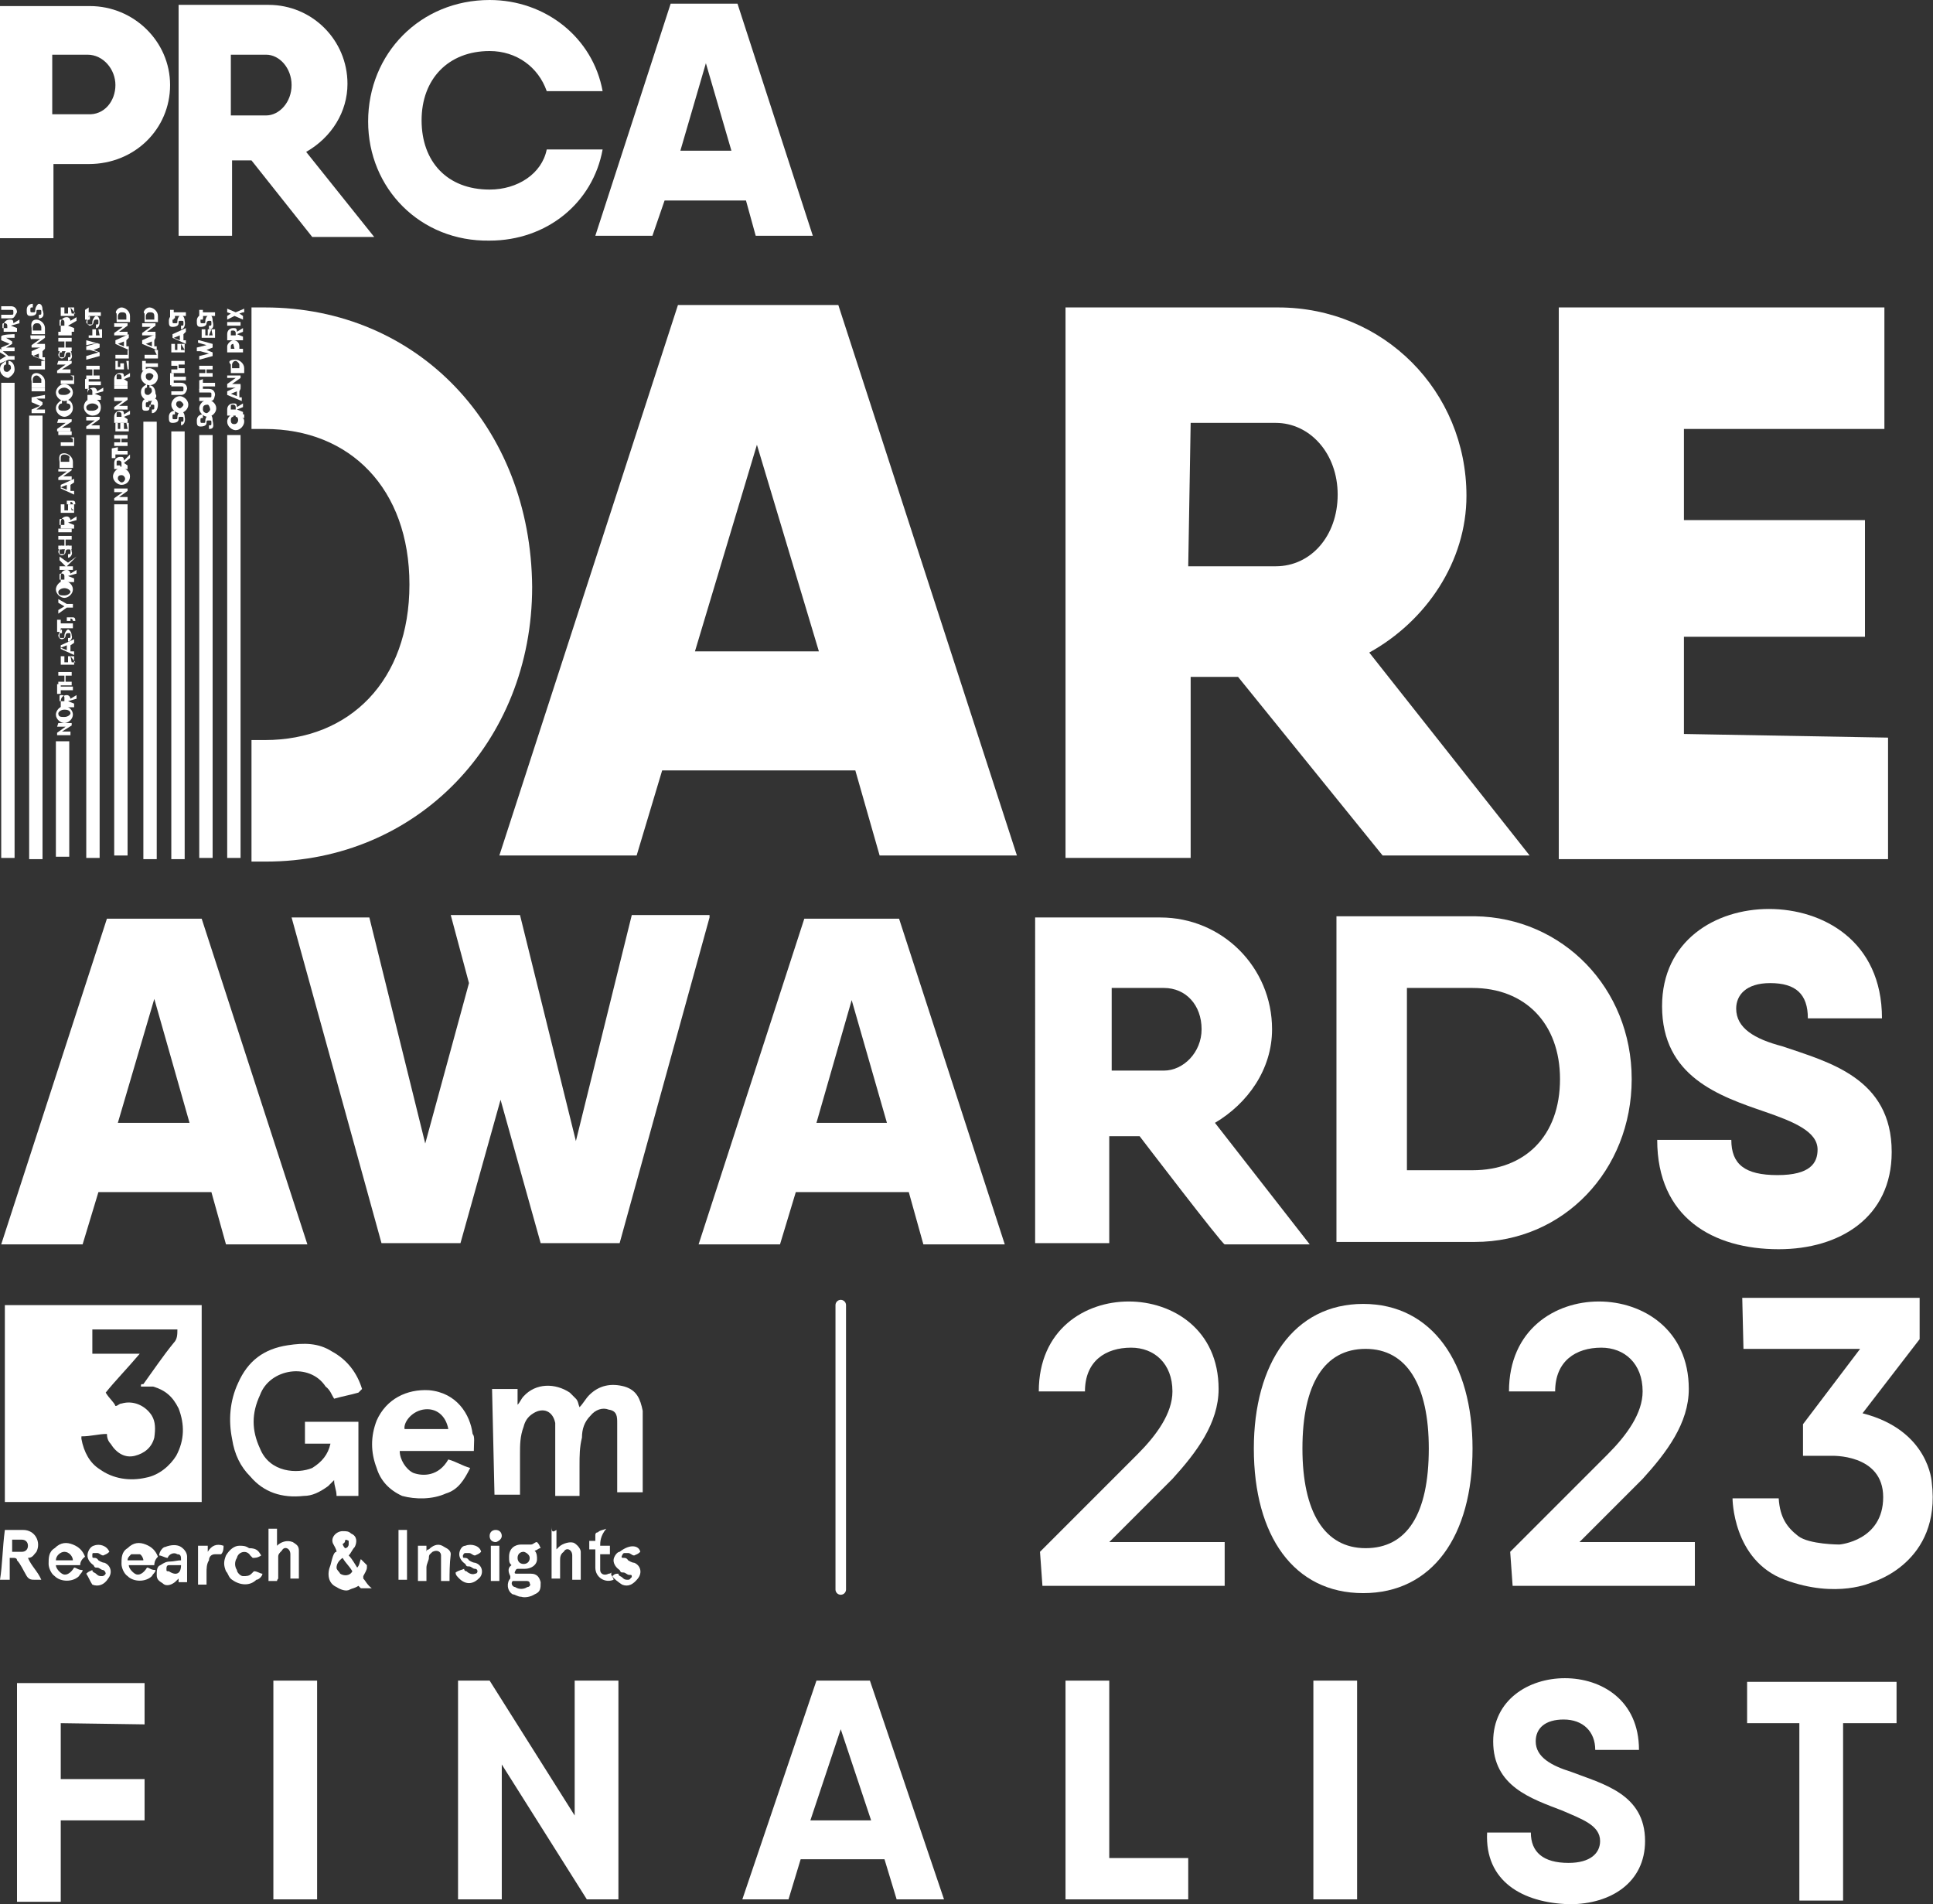 <?xml version="1.0" encoding="UTF-8"?>
<!-- Generator: Adobe Illustrator 27.9.0, SVG Export Plug-In . SVG Version: 6.00 Build 0)  -->
<svg xmlns="http://www.w3.org/2000/svg" xmlns:xlink="http://www.w3.org/1999/xlink" version="1.1" id="Layer_1" x="0px" y="0px" viewBox="0 0 159.1 156.7" style="enable-background:new 0 0 159.1 156.7;" xml:space="preserve">
<rect x="0" y="0" width="159.1" height="156.7" fill="#333333" stroke="none"/>
<style type="text/css">
	.st0{fill:#FFFFFF;}
	.st1{fill:none;stroke:#FFFFFF;stroke-width:0.867;stroke-linecap:round;stroke-miterlimit:10;}
</style>
<g>
	<path class="st0" d="M5,141.8v4.6h6.9v3.4H5v6.7H1.4v-18h10.5v3.4L5,141.8L5,141.8L5,141.8z"></path>
	<path class="st0" d="M26.1,138.3v18h-3.6v-18H26.1z"></path>
	<path class="st0" d="M50.9,138.3v18h-2.6l-7-11.1v11.1h-3.6v-18h2.6l7,11.1v-11.1H50.9z"></path>
	<path class="st0" d="M72.8,153h-6.9l-1,3.3h-3.8l6.1-18h4.4l6.1,18h-3.9C73.8,156.3,72.8,153,72.8,153z M71.7,149.8l-2.5-7.5   l-2.5,7.5H71.7z"></path>
	<path class="st0" d="M97.8,152.9v3.4H87.7v-18h3.6v14.6H97.8z"></path>
	<path class="st0" d="M111.7,138.3v18h-3.6v-18H111.7z"></path>
	<path class="st0" d="M122.4,150.8h3.6c0,1.6,1,2.5,3.1,2.5c1.8,0,2.6-0.8,2.6-1.8c0-1.3-1.5-1.8-3.1-2.5c-2.6-1-5.7-2-5.7-5.7   c0-3.4,2.9-5.2,5.9-5.2c3,0,6.1,1.8,6.1,5.9h-3.6c0-1.5-1-2.5-2.6-2.5c-1.5,0-2.3,0.7-2.3,1.8c0,1.3,1.3,2,2.9,2.5   c2.6,1,6.1,1.8,6.1,5.7c0,3.4-2.8,5.2-6.2,5.2C125.3,156.6,122.2,154.8,122.4,150.8L122.4,150.8z"></path>
	<path class="st0" d="M156.1,141.8h-4.4v14.6h-3.6v-14.6h-4.3v-3.4h12.3V141.8L156.1,141.8L156.1,141.8z"></path>
</g>
<g>
	<path class="st0" d="M85.6,127.7l8-8c1.6-1.6,2.9-3.4,2.9-5.2c0-2.3-1.5-3.6-3.4-3.6c-2.1,0-3.8,1.1-3.8,3.6h-3.8   c0-5.1,3.8-7.4,7.4-7.4c3.6,0,7.4,2.3,7.4,7.2c0,2.8-1.8,5.2-3.8,7.4l-5.2,5.2h9.5v3.6h-15L85.6,127.7L85.6,127.7L85.6,127.7z"></path>
	<path class="st0" d="M103.2,119.2c0-7,3.3-11.9,9-11.9s9,4.9,9,11.9c0,7.2-3.3,11.9-9,11.9S103.2,126.4,103.2,119.2z M117.6,119.2   c0-5.2-1.8-8.2-5.2-8.2s-5.2,2.9-5.2,8.2c0,5.2,1.8,8.2,5.2,8.2C115.8,127.4,117.6,124.6,117.6,119.2z"></path>
	<path class="st0" d="M124.3,127.7l8-8c1.6-1.6,2.9-3.4,2.9-5.2c0-2.3-1.5-3.6-3.4-3.6c-2.1,0-3.8,1.1-3.8,3.6h-3.8   c0-5.1,3.8-7.4,7.4-7.4c3.6,0,7.4,2.3,7.4,7.2c0,2.8-1.8,5.2-3.8,7.4l-5.2,5.2h9.5v3.6h-15L124.3,127.7L124.3,127.7L124.3,127.7z"></path>
</g>
<g>
	<g>
		<path class="st0" d="M16.6,107.4v16.2H0.4v-16.2C0.2,107.4,16.6,107.4,16.6,107.4z M8.7,114.6c0.3,0.5,0.7,0.8,0.8,1.1    c0.2,0,0.3-0.2,0.5-0.2c1-0.3,2,0.2,2.5,1c0.3,0.5,0.3,1.1,0.2,1.8c-0.2,0.8-0.8,1.3-1.6,1.5s-1.5-0.2-2-1    c-0.2-0.2-0.3-0.5-0.3-0.8c-0.7,0-1.3,0.2-2.1,0.2v0.2c0.2,1.1,0.7,2,1.5,2.5c1.1,0.8,2.5,1,3.8,0.7c1.1-0.2,2-1,2.5-1.8    c0.7-1.3,0.7-2.6,0.2-3.9c-0.5-1-1.1-1.5-2.1-1.8c-0.3,0-0.7,0-1,0c0-0.2,0-0.2,0.2-0.2c0.8-1.1,1.6-2.3,2.5-3.4    c0.3-0.3,0.3-0.7,0.3-1.1h-7v2h3.9C10.4,112.7,9.5,113.6,8.7,114.6L8.7,114.6z"></path>
		<path class="st0" d="M29.5,114.6c-0.7,0.2-1.3,0.3-2,0.5c-0.2-0.3-0.3-0.7-0.7-1c-1.3-2-4.6-1.5-5.4,0.7c-0.7,1.5-0.7,2.9,0,4.4    c0.8,2,3.1,2.1,4.3,1.6c0.8-0.5,1.3-1.1,1.5-2h-2.1V117h4.4v6.1h-1.8c0-0.5-0.2-0.8-0.2-1.3c-0.2,0.2-0.3,0.3-0.5,0.5    c-0.7,0.5-1.3,0.8-2,0.8c-1.8,0.2-3.3-0.3-4.4-1.6c-0.8-0.8-1.3-1.8-1.5-3.1c-0.3-1.5-0.2-3.1,0.5-4.6c0.8-1.8,2.1-2.8,4.1-3.1    c1.3-0.2,2.5-0.2,3.6,0.5c1.3,0.7,2.1,1.8,2.5,3.1L29.5,114.6L29.5,114.6z"></path>
		<path class="st0" d="M40.5,114.3h2.1v1.3c0.2-0.2,0.3-0.5,0.5-0.7c1-1.1,2.6-1.1,3.8-0.3c0.2,0.2,0.3,0.3,0.5,0.5s0.2,0.5,0.3,0.7    c0.3-0.3,0.5-0.7,0.8-1c0.8-0.8,1.8-1,2.9-0.7c1,0.3,1.3,1,1.5,2c0,0.2,0,0.5,0,0.7v5.7c0,0.2,0,0.2,0,0.3h-2.1c0,0,0-0.2,0-0.3    v-5.4c0-0.5,0-1-0.7-1.1c-0.5-0.2-1.1,0-1.5,0.5c-0.5,0.5-0.7,1.1-0.7,1.8c-0.2,0.8-0.2,1.5-0.2,2.3v2.5h-2c0-0.2,0-0.2,0-0.3    v-5.7c-0.2-1-1-1.3-1.8-0.8c-0.5,0.3-0.7,0.7-0.8,1.1c-0.3,0.8-0.3,1.5-0.3,2.3v3.3h-2.1L40.5,114.3L40.5,114.3z"></path>
		<path class="st0" d="M39,119.4h-6.1c0,0.7,0.5,1.5,1.1,1.8c0.8,0.3,2.1,0.3,2.9-1.1c0.7,0.2,1.1,0.5,1.8,0.7c-0.5,1-1,1.8-2,2.1    c-1.1,0.5-2.5,0.5-3.6,0.2c-1.1-0.5-1.8-1.3-2.1-2.3c-0.5-1.3-0.5-2.6,0-3.9c0.8-1.8,2.5-2.6,4.3-2.5c2.3,0.2,3.4,2,3.6,3.6    C39.1,118.2,39,118.7,39,119.4L39,119.4z M36.9,117.6c-0.2-1.1-1-1.8-2.1-1.6c-1,0.2-1.6,1.1-1.5,1.6H36.9z"></path>
	</g>
	<g>
		<path class="st0" d="M0.4,125.9h1.5c1,0,1.5,1,1.1,1.8c-0.2,0.2-0.3,0.5-0.7,0.5c0.3,0.7,0.8,1.1,1.1,1.8H2.9    c-0.3,0-0.5,0-0.7-0.3c-0.3-0.5-0.5-1-0.8-1.3c0-0.2-0.2-0.2-0.3-0.2H0.8v1.8H0C0.2,128.8,0.2,127.4,0.4,125.9L0.4,125.9z     M1,127.7h0.8c0.3,0,0.5-0.2,0.5-0.5s-0.2-0.5-0.5-0.5H1C1,127,1,127.4,1,127.7L1,127.7z"></path>
		<path class="st0" d="M27.7,127.7c0-0.2-0.2-0.5-0.3-0.7c-0.2-0.5,0.3-1,0.8-1c0.3,0,0.5,0,0.7,0.2c0.5,0.2,0.5,0.7,0.3,1.1    c-0.2,0.2-0.3,0.5-0.5,0.7c0.3,0.3,0.5,0.7,0.7,1c0.2-0.2,0.2-0.5,0.3-0.7c0.2,0.2,0.3,0.3,0.5,0.5v0.2c0,0.2-0.2,0.5-0.3,0.7v0.2    c0.2,0.2,0.3,0.5,0.7,0.8h-0.9l0,0l-0.2-0.2c-0.3,0.2-0.5,0.2-0.7,0.3c-0.3,0.2-0.8,0-1.1-0.2c-0.7-0.3-0.8-1.1-0.5-1.8    C27.4,128,27.5,127.7,27.7,127.7L27.7,127.7z M28.2,128.2c-0.3,0.2-0.5,0.5-0.5,0.8c0,0.2,0.2,0.3,0.3,0.5c0.3,0.2,0.8,0.2,1-0.2    C28.7,128.8,28.5,128.7,28.2,128.2L28.2,128.2z M28.4,127.4c0.2,0,0.3-0.2,0.3-0.3c0-0.2,0-0.2,0-0.3c0,0-0.3-0.2-0.3,0    s-0.2,0.2-0.2,0.3C28.2,127,28.2,127.2,28.4,127.4z"></path>
		<path class="st0" d="M42.1,128.8c-0.2-0.2-0.2-0.3-0.2-0.7c0-0.7,0.5-1,1-1c0.2,0,0.3,0,0.7,0h0.1c0.2,0,0.3-0.2,0.5-0.2    c0.2,0.2,0.2,0.3,0.3,0.5c-0.2,0-0.3,0.2-0.5,0.2c0.2,0.2,0.2,0.5,0.2,0.7c0,0.5-0.5,0.8-1,0.8h-0.5c-0.2,0-0.2,0-0.3,0.2    s0,0.2,0.2,0.2c0,0,0.2,0,0.3,0h0.8c0.5,0,0.7,0.3,0.8,0.7c0,0.5,0,0.8-0.5,1c-0.3,0.2-0.8,0.3-1.1,0.2c-0.3,0-0.5-0.2-0.7-0.2    c-0.5-0.3-0.5-1-0.2-1.3c0,0,0,0,0-0.2C41.8,129.3,41.8,129,42.1,128.8L42.1,128.8L42.1,128.8z M42.9,130.1h-0.5c0,0,0,0-0.2,0    c-0.2,0.2,0,0.5,0.2,0.5c0.3,0.2,0.7,0.2,1,0c0.2,0,0.3-0.2,0.2-0.3c0-0.2-0.2-0.2-0.3-0.2H42.9z M43.1,127.7    c-0.3,0-0.5,0.2-0.5,0.5s0.2,0.5,0.5,0.5s0.5-0.2,0.5-0.5S43.2,127.7,43.1,127.7z"></path>
		<path class="st0" d="M22.8,130.1h-0.7v-4.3h0.7v1.6c0,0,0,0,0-0.2c0.3-0.3,0.8-0.5,1.3-0.3c0.3,0.2,0.5,0.3,0.5,0.7v2.3h-0.7v-2    c0-0.5-0.5-0.7-0.7-0.3c-0.2,0.2-0.3,0.3-0.3,0.5s0,0.5,0,0.7v1.1C22.8,130,22.8,130.1,22.8,130.1L22.8,130.1z"></path>
		<path class="st0" d="M45.8,125.9v1.6l0.2-0.2c0.3-0.3,1-0.5,1.3-0.3s0.5,0.5,0.5,0.7v2.3h-0.7v-2c0-0.5-0.5-0.7-0.7-0.3    c-0.3,0.2-0.3,0.5-0.3,0.7v1.5h-0.7v-4.3C45.4,126.1,45.5,126.1,45.8,125.9L45.8,125.9z"></path>
		<path class="st0" d="M12.7,128.8h-2.1c0,0.2,0.2,0.5,0.5,0.7s0.7,0,1-0.5c0.2,0,0.3,0.2,0.7,0.2c0,0.2-0.2,0.3-0.3,0.5    c-0.5,0.5-1.5,0.5-2,0c-0.3-0.2-0.5-0.7-0.5-1c0-0.5,0-1,0.5-1.3c0.5-0.5,1-0.5,1.5-0.3s0.8,0.5,1,1    C12.7,128.4,12.7,128.7,12.7,128.8L12.7,128.8z M11.8,128.4c0-0.2-0.2-0.5-0.3-0.5s-0.5,0-0.7,0c-0.2,0.2-0.3,0.3-0.3,0.5    C11,128.4,11.3,128.4,11.8,128.4L11.8,128.4z"></path>
		<path class="st0" d="M6.6,128.8h-2c0,0.2,0.2,0.5,0.5,0.7s0.7,0,1-0.5c0.2,0,0.3,0.2,0.7,0.2c0,0.2-0.2,0.3-0.3,0.5    c-0.5,0.5-1.5,0.5-2,0c-0.3-0.2-0.5-0.7-0.5-1c0-0.5,0-1,0.5-1.3c0.5-0.5,1-0.5,1.5-0.3s0.8,0.5,1,1    C6.6,128.4,6.6,128.7,6.6,128.8L6.6,128.8z M6,128.4c0-0.3-0.3-0.7-0.7-0.7c-0.3,0-0.7,0.3-0.7,0.7C4.6,128.4,5.8,128.4,6,128.4z"></path>
		<path class="st0" d="M14.9,128.4c0-0.3,0-0.5-0.3-0.5c-0.3-0.2-0.7,0-0.8,0.3c-0.2,0-0.5-0.2-0.7-0.2c0-0.3,0.3-0.7,0.5-0.7    c0.5-0.2,1-0.2,1.3,0s0.5,0.5,0.5,0.8v2.1h-0.7c0-0.2,0-0.2,0-0.3c0,0,0,0-0.2,0.2c-0.3,0.3-0.8,0.5-1.1,0.2    c-0.3-0.2-0.5-0.3-0.5-0.7c0-0.3,0-0.7,0.3-0.8c0.3-0.2,0.5-0.3,0.8-0.3S14.6,128.4,14.9,128.4L14.9,128.4z M14.9,128.8h-0.7    c0,0-0.2,0-0.3,0c-0.2,0-0.2,0.2-0.2,0.3c0,0.2,0,0.2,0.2,0.2C14.5,129.7,14.9,129.5,14.9,128.8L14.9,128.8z"></path>
		<path class="st0" d="M37,130.1h-0.7V128c0-0.3-0.3-0.5-0.7-0.3c-0.2,0.2-0.3,0.2-0.3,0.5c0,0.2-0.2,0.5-0.2,0.8v1.1h-0.7v-2.9h0.7    v0.5c0,0,0-0.2,0.2-0.2c0.3-0.3,0.7-0.5,1.1-0.3c0.3,0.2,0.7,0.3,0.7,0.7C37,128.7,37,129.5,37,130.1C37,130.6,37,130.6,37,130.1    L37,130.1z"></path>
		<path class="st0" d="M21.5,128c-0.3,0.2-0.5,0.2-0.7,0.2l-0.2-0.2c-0.3-0.5-1-0.3-1.1,0.2c-0.2,0.3-0.2,0.7,0,1    c0,0.2,0.3,0.5,0.5,0.5c0.3,0,0.5,0,0.7-0.2l0.2-0.2c0.3,0,0.5,0.2,0.7,0.2c0,0.2-0.3,0.5-0.5,0.5c-0.5,0.5-1.3,0.5-2,0    c-0.3-0.2-0.3-0.5-0.5-0.7c-0.2-0.5-0.2-0.8,0-1.3c0.3-0.5,0.7-0.8,1.1-0.8c0.3,0,0.5,0,0.8,0.2C21.2,127.4,21.3,127.7,21.5,128    L21.5,128z"></path>
		<path class="st0" d="M49.4,127.2h0.8v0.7h-0.8v1.3c0,0.3,0.3,0.5,0.7,0.3c0.2,0,0.3-0.2,0.2,0c0,0.2,0.2,0.3,0.2,0.5l0,0    c-0.7,0.3-1.5-0.2-1.5-1v-1.5h-0.5v-0.7H49v-0.5c0,0,0-0.2,0.2-0.2c0.2-0.2,0.5-0.2,0.7-0.3C49.4,126.4,49.4,126.9,49.4,127.2z"></path>
		<path class="st0" d="M39.6,127.7c-0.2,0.2-0.3,0.2-0.5,0.3c-0.2,0-0.3-0.2-0.5-0.2h-0.2c-0.2,0-0.2,0-0.3,0.2c0,0.2,0,0.2,0.2,0.2    s0.3,0.2,0.3,0.2s0.3,0.2,0.5,0.2c0.7,0.2,0.7,1,0.3,1.3c-0.5,0.5-1.1,0.5-1.6,0c-0.2-0.2-0.3-0.3-0.3-0.5    c0.3-0.2,0.5-0.2,0.7-0.3c0,0,0,0.2,0.2,0.2c0.2,0.2,0.5,0.3,0.7,0.2c0.2,0,0.2-0.2,0.2-0.2s0-0.2-0.2-0.2s-0.3-0.2-0.5-0.2    s-0.2,0-0.3-0.2c-0.3-0.2-0.5-0.5-0.5-0.8s0.2-0.7,0.5-0.7C38.8,127,39.5,127.2,39.6,127.7z"></path>
		<path class="st0" d="M52.7,127.7c-0.2,0.2-0.3,0.2-0.5,0.3c-0.2,0-0.3-0.2-0.5-0.2h-0.2c-0.2,0-0.2,0-0.3,0.2s0,0.2,0.2,0.2    s0.3,0.2,0.3,0.2s0.3,0.2,0.5,0.2c0.5,0.2,0.7,0.8,0.3,1.3s-0.8,0.7-1.3,0.5c-0.3-0.2-0.7-0.5-0.8-0.7l0,0    c0.2-0.2,0.3-0.2,0.5-0.2c0,0.2,0.2,0.2,0.3,0.3c0.2,0.2,0.3,0.2,0.5,0.2s0.2-0.2,0.3-0.2c0-0.2,0-0.2-0.2-0.2s-0.3-0.2-0.5-0.2    s-0.2,0-0.3-0.2c-0.3-0.2-0.5-0.5-0.5-0.8s0.3-0.7,0.5-0.7C51.9,127,52.6,127.2,52.7,127.7L52.7,127.7z"></path>
		<path class="st0" d="M7.1,129.5c0.2-0.2,0.3-0.2,0.5-0.3c0,0.2,0.2,0.2,0.3,0.3c0.2,0.2,0.3,0.2,0.5,0.2s0.3-0.2,0.3-0.2    s0-0.2-0.2-0.3c-0.2,0-0.3-0.2-0.5-0.2s-0.2,0-0.3-0.2c-0.3-0.2-0.5-0.5-0.5-0.8s0.2-0.7,0.5-0.8c0.5-0.2,1.1,0,1.3,0.5    c-0.2,0.2-0.3,0.2-0.5,0.3c-0.2,0-0.3-0.2-0.5-0.2H7.8c-0.2,0-0.2,0-0.2,0.2s0,0.2,0.2,0.2s0.3,0.2,0.3,0.2s0.3,0.2,0.5,0.2    c0.5,0.2,0.7,0.8,0.3,1.3c-0.3,0.5-0.8,0.7-1.3,0.5C7.4,130.1,7.3,129.8,7.1,129.5L7.1,129.5z"></path>
		<path class="st0" d="M32.8,125.9h0.7v4.1h-0.7V125.9z"></path>
		<path class="st0" d="M16.4,127.2h0.7v0.5c0.3-0.5,0.7-0.7,1.3-0.5c0,0.2,0,0.5-0.2,0.7c-0.2,0-0.3,0-0.5,0c-0.3,0-0.5,0.2-0.5,0.5    c-0.2,0.3-0.2,0.7-0.2,1v1h-0.7v-3.2H16.4z"></path>
		<path class="st0" d="M41.1,130.1h-0.7v-2.9h0.7V130.1z"></path>
		<path class="st0" d="M40.8,126.9c-0.3,0-0.5-0.2-0.5-0.5s0.2-0.5,0.5-0.5s0.5,0.2,0.5,0.5S40.9,126.9,40.8,126.9z"></path>
	</g>
</g>
<g>
	<g>
		<path class="st0" d="M17.4,98.1H8.1l-1.3,4.3H0.1l8.7-26.8h7.8l8.7,26.8h-6.7L17.4,98.1L17.4,98.1z M15.6,92.4l-2.9-10.2l-3,10.2    H15.6z"></path>
		<path class="st0" d="M58.4,75.5L51,102.3h-6.5l-3.3-11.8l-3.3,11.8h-6.5L24,75.5h6.4L35,94.1l3.6-13.2l-1.5-5.6h5.7l4.6,18.6    L52,75.3h6.4L58.4,75.5L58.4,75.5z"></path>
		<path class="st0" d="M74.8,98.1h-9.3l-1.3,4.3h-6.7l8.7-26.8H74l8.7,26.8H76L74.8,98.1L74.8,98.1z M73,92.4l-2.9-10.1l-2.9,10.1    H73z"></path>
		<path class="st0" d="M93.8,93.5h-2.5v8.8h-6.1V75.5h10.3c5.1,0,9.2,4.1,9.2,9.2c0,3.3-2,6.1-4.7,7.7l7.8,10h-7    C100.6,102.4,93.8,93.5,93.8,93.5z M91.5,88.1h4.3c1.6,0,3.1-1.5,3.1-3.4c0-2-1.3-3.4-3.1-3.4h-4.3V88.1z"></path>
		<path class="st0" d="M134.3,88.8c0,7.5-5.6,13.4-12.9,13.4H110V75.4h11.4C128.6,75.5,134.3,81.3,134.3,88.8z M128.4,88.8    c0-4.6-2.9-7.5-7.2-7.5h-5.4v15h5.4C125.5,96.3,128.4,93.5,128.4,88.8z"></path>
		<path class="st0" d="M136.4,93.8h6.1c0,2,1.1,2.9,3.8,2.9c2.7,0,3.3-1,3.3-2.1c0-1.5-2-2.3-4.3-3.1c-3.8-1.3-8.5-2.9-8.5-8.7    c0-5.4,4.4-8,8.8-8s9.3,2.6,9.3,9h-6.1c0-2-1-2.9-3.1-2.9c-2,0-2.8,1-2.8,2.1c0,1.6,1.5,2.5,3.8,3.1c3.8,1.3,9,2.6,9,8.7    c0,5.4-4.3,8-9.3,8C141,102.8,136.4,100.2,136.4,93.8L136.4,93.8z"></path>
	</g>
	<path class="st0" d="M21.8,25.3h-1.1v10h1.1c7,0,11.9,4.9,11.9,12.8s-4.9,12.8-11.9,12.8h-1.1v10h-1.6h2.8   c12.4,0,21.9-9.8,21.9-22.6C43.7,35.1,34.4,25.3,21.8,25.3z"></path>
	<path class="st0" d="M70.4,63.4H54.5l-2.1,7H41.1l14.7-45.3H69l14.7,45.3H72.4L70.4,63.4L70.4,63.4z M67.4,53.6l-5.1-17l-5.1,17   H67.4z"></path>
	<path class="st0" d="M101.9,55.7H98v14.9H87.7V25.3h17.5c8.7,0,15.5,6.9,15.5,15.5c0,5.4-3.3,10.3-8,12.9l13.2,16.7h-12.1   L101.9,55.7L101.9,55.7z M97.8,46.6h7.2c2.9,0,5.1-2.5,5.1-5.9s-2.3-5.9-5.1-5.9h-7L97.8,46.6L97.8,46.6z"></path>
	<path class="st0" d="M155.4,60.7v10h-27.1V25.3h26.8v10h-16.5v7.5h14.9v9.6h-14.9v8L155.4,60.7L155.4,60.7L155.4,60.7z"></path>
	<g>
		<path class="st0" d="M14,7c0,3.6-2.9,6.5-6.7,6.5H4.4v6.1H0V0.5h7.4C11,0.5,14,3.4,14,7z M9.5,7c0-1.3-1-2.5-2.3-2.5H4.3v4.9h2.9    C8.6,9.5,9.5,8.3,9.5,7z"></path>
		<path class="st0" d="M20.7,13.2h-1.6v6.2h-4.4v-19h7.4c3.6,0,6.5,2.9,6.5,6.5c0,2.3-1.3,4.4-3.4,5.6l5.6,7h-5.1L20.7,13.2    L20.7,13.2z M19,9.5h2.9C23,9.5,24,8.4,24,7s-1-2.5-2.1-2.5H19V9.5z"></path>
		<path class="st0" d="M30.3,10c0-5.6,4.3-10,10-10c4.6,0,8.5,3.1,9.3,7.5H45c-0.7-2-2.5-3.3-4.7-3.3c-3.4,0-5.6,2.3-5.6,5.7    s2.1,5.7,5.6,5.7c2.3,0,4.3-1.3,4.7-3.3h4.6c-0.8,4.4-4.6,7.5-9.3,7.5C34.6,19.9,30.3,15.5,30.3,10z"></path>
		<path class="st0" d="M61.4,16.5h-6.7l-1,2.9H49l6.2-19.1h5.5l6.2,19.1h-4.7L61.4,16.5L61.4,16.5z M60.2,12.4l-2.1-7.2L56,12.4    H60.2z"></path>
	</g>
	<g>
		<g>
			<path class="st0" d="M7.1,34.3h1.1v0.2L7.5,35h0.7v0.3H7.1v-0.2l0.7-0.5H7.1V34.3z"></path>
			<path class="st0" d="M7.6,34.2c-0.3,0-0.7-0.3-0.7-0.7s0.3-0.7,0.7-0.7s0.7,0.3,0.7,0.7S8.1,34.2,7.6,34.2z M7.6,33.2     c-0.3,0-0.5,0.2-0.5,0.3c0,0.3,0.2,0.3,0.5,0.3s0.5-0.2,0.5-0.3S7.9,33.2,7.6,33.2z"></path>
			<path class="st0" d="M7.8,32.4L7.8,32.4l0.5,0.2v0.3H7.2v-0.5c0-0.3,0.2-0.5,0.5-0.5c0.2,0,0.3,0.2,0.3,0.3l0.5-0.3v0.3L7.8,32.4     L7.8,32.4z M7.6,32.5v-0.3c0,0,0-0.2-0.2-0.2s-0.2,0-0.2,0.2v0.3H7.6z"></path>
			<path class="st0" d="M7.3,31.1v0.3h1v0.3h-1V32H7v-0.8L7.3,31.1L7.3,31.1z"></path>
			<path class="st0" d="M7.1,30.1h1.1v0.3H7.7v0.5h0.5v0.3H7.1v-0.3h0.5v-0.5H7.1V30.1z"></path>
			<path class="st0" d="M7.1,28l1.1,0.3v0.3l-0.5,0.2L8.2,29v0.3l-1.1,0.3v-0.3l1-0.3l-0.7-0.2H7.1v-0.3l1-0.3l-1,0.2V28L7.1,28z"></path>
			<path class="st0" d="M8.1,27.1h0.3v0.7H7.3v-0.7l0,0v0.5h0.3v-0.5h0.3v0.5h0.3L8.1,27.1L8.1,27.1z"></path>
			<path class="st0" d="M7.9,27v-0.3c0.2,0,0.2,0,0.2-0.2s0-0.2-0.2-0.2s-0.2,0.2-0.2,0.2c0,0.2-0.2,0.3-0.3,0.3s-0.3-0.2-0.3-0.3     S7.3,26,7.4,26v0.3c-0.2,0-0.2,0-0.2,0.2s0,0.2,0.2,0.2s0.2,0,0.2-0.2S7.8,26,7.9,26c0.2,0,0.3,0.2,0.3,0.5S8.1,27,7.9,27z"></path>
			<path class="st0" d="M7.3,25.3v0.4h1V26h-1v0.3H7v-0.8L7.3,25.3L7.3,25.3L7.3,25.3z"></path>
		</g>
		<rect x="4.6" y="61" class="st0" width="1.1" height="9.5"></rect>
		<rect x="2.4" y="34.2" class="st0" width="1.1" height="36.5"></rect>
		<rect x="0.1" y="31.5" class="st0" width="1.1" height="39.1"></rect>
		<rect x="16.4" y="35.8" class="st0" width="1.1" height="34.8"></rect>
		<rect x="18.7" y="35.8" class="st0" width="1.1" height="34.8"></rect>
		<rect x="9.4" y="41.5" class="st0" width="1.1" height="28.9"></rect>
		<rect x="11.8" y="34.7" class="st0" width="1.1" height="36"></rect>
		<rect x="14.1" y="35.5" class="st0" width="1.1" height="35.2"></rect>
		<g>
			<path class="st0" d="M3.7,32.5v0.3H3l0.5,0.3v0.2L3,33.7h0.7V34H2.6v-0.3l0.7-0.3l-0.7-0.3v-0.4L3.7,32.5L3.7,32.5z"></path>
			<path class="st0" d="M2.5,31.9h1.2v0.3H2.6v-0.3H2.5z"></path>
			<path class="st0" d="M3,30.7c0.3,0,0.7,0.3,0.7,0.7v0.5H2.6v-0.5C2.5,30.9,2.7,30.7,3,30.7L3,30.7z M3,30.9     c-0.2,0-0.3,0.2-0.3,0.3v0.3h0.7v-0.3C3.3,31.1,3.2,30.9,3,30.9z"></path>
			<path class="st0" d="M3.3,29.7h0.4v0.7H2.4v-0.3h1v-0.4H3.3z"></path>
			<path class="st0" d="M3.5,28.9v0.5h0.2v0.3l-1.1-0.5v-0.3l1.1-0.5v0.3L3.5,28.9L3.5,28.9z M3.2,29.1l-0.5,0.2l0.5,0.2V29.1     L3.2,29.1L3.2,29.1z"></path>
			<path class="st0" d="M2.5,27.6h1.2v0.2L3,28.3h0.7v0.3H2.6v-0.2l0.7-0.5H2.6C2.5,28,2.5,27.6,2.5,27.6z"></path>
			<path class="st0" d="M3,26.3c0.3,0,0.7,0.3,0.7,0.7v0.5H2.6V27C2.5,26.5,2.7,26.3,3,26.3L3,26.3z M3,26.6c-0.2,0-0.3,0.2-0.3,0.3     v0.3h0.7v-0.3C3.3,26.6,3.2,26.6,3,26.6z"></path>
			<path class="st0" d="M3.2,26.2v-0.3c0.2,0,0.2,0,0.2-0.2s0-0.2-0.2-0.2S3,25.5,3,25.7S2.8,26,2.5,26s-0.3-0.2-0.3-0.5     S2.4,25,2.7,25v0.3c-0.2,0-0.2,0-0.2,0.2s0,0.2,0.2,0.2s0.2,0,0.2-0.2S3.1,25,3.2,25c0.2,0,0.3,0.2,0.3,0.5     C3.7,26,3.5,26.2,3.2,26.2L3.2,26.2z"></path>
		</g>
		<rect x="7.1" y="35.8" class="st0" width="1.1" height="34.8"></rect>
		<g>
			<path class="st0" d="M9.4,40.2h1.1v0.2l-0.7,0.5h0.7v0.3H9.4V41l0.7-0.5H9.4V40.2z"></path>
			<path class="st0" d="M10,39.9c-0.3,0-0.7-0.3-0.7-0.7c0-0.3,0.3-0.7,0.7-0.7c0.3,0,0.7,0.3,0.7,0.7S10.4,39.9,10,39.9z M10,39.1     c-0.3,0-0.3,0.2-0.3,0.3s0.2,0.3,0.3,0.3c0.2,0,0.3-0.2,0.3-0.3S10.2,39.1,10,39.1z"></path>
			<path class="st0" d="M10.2,38.1L10.2,38.1l0.3,0.2v0.3H9.4v-0.5c0-0.3,0.2-0.5,0.5-0.5c0.2,0,0.3,0,0.3,0.3l0.5-0.5v0.3     L10.2,38.1L10.2,38.1z M10,38.4v-0.3c0,0,0-0.2-0.2-0.2s-0.2,0-0.2,0.2v0.2h0.3v0.1H10z"></path>
			<path class="st0" d="M9.7,36.8v0.3h0.8v0.3h-1v0.3H9.2v-0.8L9.7,36.8L9.7,36.8L9.7,36.8z"></path>
			<path class="st0" d="M9.4,35.8h1.1v0.3H10v0.3h0.5v0.3H9.4v-0.3h0.5v-0.3H9.4V35.8z"></path>
			<path class="st0" d="M10.4,34.8h0.2v0.7H9.5v-0.7h0.2v0.5h0.2v-0.5h0.3v0.5h0.3L10.4,34.8L10.4,34.8L10.4,34.8z"></path>
			<path class="st0" d="M10.2,34.3L10.2,34.3l0.3,0.2v0.3H9.4v-0.5c0-0.3,0.2-0.5,0.5-0.5c0.2,0,0.3,0,0.3,0.3l0.5-0.3v0.3     L10.2,34.3L10.2,34.3z M10,34.3v-0.2c0,0,0-0.2-0.2-0.2s-0.2,0-0.2,0.2v0.2H10z"></path>
			<path class="st0" d="M9.4,32.7h1.1v0.2l-0.7,0.5h0.7v0.3H9.4v-0.2l0.7-0.5H9.4V32.7z"></path>
			<path class="st0" d="M9.4,31.7h1.1V32H9.4V31.7z"></path>
			<path class="st0" d="M10.2,31.2L10.2,31.2l0.3,0.2v0.3H9.4v-0.5c0-0.3,0.2-0.5,0.5-0.5c0.2,0,0.3,0,0.3,0.3l0.5-0.3V31L10.2,31.2     L10.2,31.2z M10,31.2V31c0,0,0-0.2-0.2-0.2s-0.2,0-0.2,0.2v0.2H10z"></path>
			<path class="st0" d="M10.4,29.7h0.2v0.7H9.5v-0.7h0.2v0.5h0.2v-0.3h0.3v0.5h0.3L10.4,29.7L10.4,29.7L10.4,29.7z"></path>
			<path class="st0" d="M10.4,28.8h0.2v0.7H9.5v-0.3h1v-0.4H10.4z"></path>
			<path class="st0" d="M10.4,28v0.5h0.2v0.3l-1.1-0.5V28l1.1-0.5v0.3L10.4,28z M10.2,28.1l-0.5,0.2l0.5,0.2V28.1L10.2,28.1z"></path>
			<path class="st0" d="M9.4,26.6h1.1v0.2l-0.7,0.5h0.7v0.3H9.4v-0.2l0.7-0.5H9.4V26.6z"></path>
			<path class="st0" d="M10,25.3c0.3,0,0.7,0.3,0.7,0.7v0.5H9.6v-0.7C9.4,25.7,9.7,25.3,10,25.3L10,25.3z M10,25.7     c-0.2,0-0.3,0.2-0.3,0.3v0.3h0.7V26C10.4,25.7,10.2,25.7,10,25.7z"></path>
		</g>
		<g>
			<path class="st0" d="M12.5,34v-0.3c0.2,0,0.2,0,0.2-0.2s0-0.2-0.2-0.2s-0.2,0-0.2,0.2s0,0.3-0.3,0.3c-0.3,0-0.3-0.1-0.3-0.5     s0.2-0.5,0.5-0.5v0.3c-0.2,0-0.2,0-0.2,0.2s0,0.2,0.2,0.2s0.2,0,0.2-0.2s0.2-0.5,0.3-0.5c0.2,0,0.3,0.2,0.3,0.5     C13,33.7,12.8,34,12.5,34L12.5,34z"></path>
			<path class="st0" d="M12.3,33c-0.3,0-0.7-0.3-0.7-0.7s0.2-0.5,0.5-0.7v0.3c-0.2,0-0.2,0.2-0.2,0.3c0,0.3,0.2,0.3,0.3,0.3     s0.3-0.2,0.3-0.3s0-0.3-0.2-0.3v-0.2c0.3,0,0.5,0.3,0.5,0.7C13,32.7,12.7,33,12.3,33L12.3,33z"></path>
			<path class="st0" d="M12.3,31.7c-0.3,0-0.7-0.3-0.7-0.7s0.3-0.7,0.7-0.7c0.3,0,0.7,0.3,0.7,0.7S12.7,31.7,12.3,31.7z M12.3,30.7     C12,30.7,12,30.9,12,31c0,0.2,0.2,0.3,0.3,0.3s0.3-0.2,0.3-0.3C12.7,30.9,12.5,30.7,12.3,30.7z"></path>
			<path class="st0" d="M12,29.7v0.2h1v0.3h-1v0.3h-0.3v-0.8H12L12,29.7L12,29.7z"></path>
			<path class="st0" d="M12.7,28.8H13v0.7h-1.1v-0.3h1L12.7,28.8L12.7,28.8L12.7,28.8z"></path>
			<path class="st0" d="M12.7,28v0.5h0.2v0.3l-1.2-0.5V28l1.1-0.5v0.3L12.7,28z M12.5,28.1L12,28.3l0.5,0.2V28.1L12.5,28.1z"></path>
			<path class="st0" d="M11.7,26.6h1.1v0.2l-0.7,0.5h0.7v0.3h-1.1v-0.2l0.7-0.5h-0.7V26.6L11.7,26.6z"></path>
			<path class="st0" d="M12.3,25.3c0.3,0,0.7,0.3,0.7,0.7v0.5h-1.1v-0.7C11.7,25.7,12,25.3,12.3,25.3L12.3,25.3z M12.3,25.7     c-0.2,0-0.3,0.2-0.3,0.3v0.3h0.7V26C12.7,25.7,12.5,25.7,12.3,25.7z"></path>
		</g>
		<g>
			<path class="st0" d="M14.9,35v-0.3c0.2,0,0.2,0,0.2-0.2s0-0.2-0.2-0.2s-0.2,0-0.2,0.2s-0.2,0.3-0.5,0.3s-0.3-0.2-0.3-0.5     s0.2-0.5,0.5-0.5v0.3c-0.2,0-0.2,0-0.2,0.2s0,0.2,0.2,0.2s0.2,0,0.2-0.2s0.2-0.5,0.3-0.5s0.3,0.2,0.3,0.5     C15.3,34.7,15.1,35,14.9,35L14.9,35z"></path>
			<path class="st0" d="M14.8,34c-0.3,0-0.7-0.3-0.7-0.7c0-0.3,0.3-0.7,0.7-0.7c0.3,0,0.7,0.3,0.7,0.7S15.1,34,14.8,34z M14.8,33     c-0.3,0-0.3,0.2-0.3,0.3s0.2,0.3,0.3,0.3s0.3-0.2,0.3-0.3S14.9,33,14.8,33z"></path>
			<path class="st0" d="M14.9,32.5h-0.8v-0.3h0.8c0.2,0,0.2,0,0.2-0.2s0-0.2-0.2-0.2h-0.8v-0.3h0.8c0.3,0,0.5,0.2,0.5,0.5     C15.3,32.4,15.1,32.5,14.9,32.5L14.9,32.5z"></path>
			<path class="st0" d="M14.3,30.7V31h1v0.3h-1v0.4H14v-1H14.3L14.3,30.7z"></path>
			<path class="st0" d="M14.1,29.7h1.1V30h-0.5v0.3h0.5v0.4h-1.1v-0.3h0.5v-0.3h-0.5V29.7z"></path>
			<path class="st0" d="M14.9,28.3h0.3V29h-1.1v-0.7h0.3v0.5h0.2v-0.5H14.9v0.5h0.3L14.9,28.3L14.9,28.3L14.9,28.3z"></path>
			<path class="st0" d="M15.1,27.5V28h0.2v0.3l-1.1-0.5v-0.3l1.1-0.5v0.3L15.1,27.5L15.1,27.5z M14.8,27.6l-0.5,0.2l0.5,0.2V27.6     L14.8,27.6z"></path>
			<path class="st0" d="M14.9,27.1v-0.3c0.2,0,0.2,0,0.2-0.2s0-0.2-0.2-0.2s-0.2,0-0.2,0.2s-0.2,0.3-0.5,0.3s-0.3-0.2-0.3-0.5     s0.2-0.5,0.5-0.5v0.3c-0.2,0-0.2,0-0.2,0.2s0,0.2,0.2,0.2s0.2,0,0.2-0.2s0.2-0.5,0.3-0.5s0.3,0.2,0.3,0.5     C15.3,26.8,15.1,27.1,14.9,27.1L14.9,27.1z"></path>
			<path class="st0" d="M14.3,25.3v0.4h1V26h-1v0.3H14v-0.8h0.3V25.3z"></path>
		</g>
		<g>
			<path class="st0" d="M17.2,35.3V35c0.2,0,0.2,0,0.2-0.2s0-0.2-0.2-0.2s-0.2,0-0.2,0.2s-0.2,0.3-0.5,0.3s-0.3-0.2-0.3-0.5     s0.2-0.5,0.5-0.5v0.3c-0.2,0-0.2,0-0.2,0.2s0,0.2,0.2,0.2s0.2,0,0.2-0.2s0.2-0.5,0.3-0.5c0.2,0,0.3,0.2,0.3,0.5     C17.6,35.1,17.6,35.3,17.2,35.3L17.2,35.3z"></path>
			<path class="st0" d="M17.1,34.3c-0.3,0-0.7-0.3-0.7-0.7c0-0.3,0.3-0.7,0.7-0.7c0.3,0,0.7,0.3,0.7,0.7S17.4,34.3,17.1,34.3z      M17.1,33.3c-0.4,0-0.4,0.2-0.4,0.4S16.9,34,17,34s0.3-0.2,0.3-0.3S17.2,33.3,17.1,33.3z"></path>
			<path class="st0" d="M17.2,33h-0.8v-0.3h0.8c0.2,0,0.2,0,0.2-0.2s0-0.2-0.2-0.2h-0.8V32h0.8c0.3,0,0.5,0.2,0.5,0.5     C17.6,32.9,17.6,33,17.2,33L17.2,33z"></path>
			<path class="st0" d="M16.7,31.2v0.3h1v0.3h-1v0.3h-0.3v-0.8L16.7,31.2L16.7,31.2L16.7,31.2z"></path>
			<path class="st0" d="M16.4,30.1h1.1v0.3H17v0.3h0.5V31h-1.1v-0.3h0.5v-0.3h-0.5V30.1z"></path>
			<path class="st0" d="M16.4,28l1.1,0.3v0.3L17,28.8l0.5,0.2v0.3l-1.1,0.3v-0.3l0.8-0.2l-0.7-0.2h-0.3v-0.3l0.8-0.2l-0.7-0.2V28     H16.4L16.4,28z"></path>
			<path class="st0" d="M17.4,27.1h0.3v0.7h-1.1v-0.7h0.3v0.5h0.2v-0.5H17.4l-0.2,0.5h0.3L17.4,27.1L17.4,27.1L17.4,27.1z"></path>
			<path class="st0" d="M17.2,27.1v-0.3c0.2,0,0.2,0,0.2-0.2s0-0.2-0.2-0.2S17,26.6,17,26.6c0,0.2-0.2,0.3-0.5,0.3s-0.3-0.2-0.3-0.5     s0.2-0.5,0.5-0.5v0.3c-0.2,0-0.2,0-0.2,0.2s0,0.2,0.2,0.2s0.2,0,0.2-0.2s0.2-0.5,0.3-0.5c0.2,0,0.3,0.2,0.3,0.5     C17.6,26.8,17.6,27.1,17.2,27.1L17.2,27.1z"></path>
			<path class="st0" d="M16.7,25.3v0.4h1V26h-1v0.3h-0.3v-0.8h0.3V25.3z"></path>
		</g>
		<g>
			<path class="st0" d="M0.7,31.1c-0.3,0-0.7-0.3-0.7-0.7s0.2-0.5,0.5-0.7V30c-0.2,0-0.2,0.2-0.2,0.3c0,0.3,0.2,0.3,0.3,0.3     s0.3-0.2,0.3-0.3s0-0.3-0.2-0.3v-0.3c0.3,0,0.5,0.3,0.5,0.7C1.2,30.7,1,30.9,0.7,31.1L0.7,31.1z"></path>
			<path class="st0" d="M0.7,29.3h0.5v0.3H0.7L0,29.9v-0.3l0.5-0.3L0,29v-0.3L0.7,29.3z"></path>
			<path class="st0" d="M1.2,27.5v0.3H0.5L1,28.1v0.2l-0.5,0.3h0.7v0.3H0.1v-0.3l0.7-0.3L0.1,28v-0.3C0.1,27.5,1.2,27.5,1.2,27.5z"></path>
			<path class="st0" d="M0.9,26.8L0.9,26.8L1.4,27v0.3H0.3v-0.5c0-0.3,0.2-0.5,0.5-0.5c0.2,0,0.3,0,0.3,0.3l0.5-0.3v0.3L0.9,26.8     L0.9,26.8z M0.6,27v-0.2c0,0,0-0.2-0.2-0.2s-0.2,0-0.2,0.2V27H0.6z"></path>
			<path class="st0" d="M0.9,26.2H0.1v-0.3h0.8c0.2,0,0.2,0,0.2-0.2s0-0.2-0.2-0.2H0.1v-0.3h0.8c0.3,0,0.5,0.2,0.5,0.5     C1.2,26,1.2,26.2,0.9,26.2L0.9,26.2z"></path>
		</g>
		<g>
			<path class="st0" d="M19.4,34.8v-0.7h0.7v0.3h-0.2c0.2,0,0.2,0.2,0.2,0.3c0,0.3-0.3,0.7-0.7,0.7c-0.3,0-0.7-0.3-0.7-0.7     c0-0.3,0.2-0.5,0.5-0.7v0.3c-0.2,0-0.2,0.2-0.2,0.3c0,0.3,0.2,0.3,0.3,0.3c0.2,0,0.3-0.2,0.3-0.3s0-0.3-0.2-0.3v0.3L19.4,34.8     L19.4,34.8z"></path>
			<path class="st0" d="M19.5,33.7L19.5,33.7l0.5,0.2v0.3h-1.3v-0.5c0-0.3,0.2-0.5,0.5-0.5c0.2,0,0.3,0,0.3,0.3l0.5-0.3v0.3     L19.5,33.7L19.5,33.7z M19.4,33.7v-0.2c0,0,0-0.2-0.2-0.2s-0.2,0-0.2,0.2v0.2H19.4z"></path>
			<path class="st0" d="M19.7,32.2v0.5h0.2V33l-1.2-0.5v-0.3l1.1-0.5V32L19.7,32.2z M19.5,32.2L19,32.4l0.5,0.2V32.2L19.5,32.2z"></path>
			<path class="st0" d="M18.7,30.9h1.1v0.2l-0.7,0.5h0.7v0.3h-1.1v-0.3l0.7-0.5h-0.7V30.9z"></path>
			<path class="st0" d="M19.4,29.6c0.3,0,0.7,0.3,0.7,0.7v0.4H19V30C18.7,29.7,19,29.6,19.4,29.6L19.4,29.6z M19.4,29.7     c-0.2,0-0.3,0.2-0.3,0.3v0.3h0.6V30C19.7,29.9,19.5,29.7,19.4,29.7z"></path>
			<path class="st0" d="M19.2,28c0.3,0,0.5,0.2,0.5,0.5v0.2H20V29h-1.3v-0.5C18.7,28.3,19,28,19.2,28L19.2,28z M19.2,28.3     c0,0-0.2,0-0.2,0.2v0.2h0.3L19.2,28.3C19.4,28.3,19.2,28.3,19.2,28.3z"></path>
			<path class="st0" d="M19.5,27.5L19.5,27.5l0.5,0.2V28h-1.3v-0.5c0-0.3,0.2-0.5,0.5-0.5c0.2,0,0.3,0,0.3,0.3L20,27v0.3L19.5,27.5     L19.5,27.5z M19.4,27.6v-0.2c0,0,0-0.2-0.2-0.2s-0.2,0-0.2,0.2v0.2H19.4z"></path>
			<path class="st0" d="M18.7,26.5h1.1v0.3h-1.1V26.5z"></path>
			<path class="st0" d="M20,25.7l-0.3,0.1L20,26v0.3L19.3,26l-0.6,0.3V26l0.3-0.2l-0.3-0.1v-0.3l0.7,0.3l0.7-0.3v0.3H20z"></path>
		</g>
		<g>
			<path class="st0" d="M4.8,59.5h1.1v0.2l-0.8,0.5h0.7v0.3H4.7v-0.2l0.7-0.5H4.7L4.8,59.5L4.8,59.5z"></path>
			<path class="st0" d="M5.3,59.5c-0.3,0-0.7-0.3-0.7-0.7c0-0.3,0.3-0.7,0.7-0.7c0.3,0,0.7,0.3,0.7,0.7S5.6,59.5,5.3,59.5z      M5.3,58.4c-0.3,0-0.5,0.2-0.5,0.3C4.8,59,5,59,5.3,59s0.5-0.2,0.5-0.3C5.8,58.5,5.6,58.4,5.3,58.4z"></path>
			<path class="st0" d="M5.6,57.7L5.6,57.7l0.5,0.2v0.3H5v-0.5c0-0.3,0.2-0.5,0.5-0.5c0.2,0,0.3,0.2,0.3,0.3l0.5-0.3v0.3L5.6,57.7     L5.6,57.7z M5.3,57.7v-0.3c0,0,0-0.2-0.2-0.2s-0.2,0-0.2,0.2v0.3H5.3z"></path>
			<path class="st0" d="M5,56.2v0.3h1v0.3H5v0.3H4.7v-0.8H5V56.2z"></path>
			<path class="st0" d="M4.8,55.3h1.1v0.3H5.4v0.5h0.5v0.3H4.8v-0.3h0.5v-0.5H4.8V55.3L4.8,55.3L4.8,55.3z"></path>
			<path class="st0" d="M5.8,54h0.3v0.7H5V54h0.3v0.5h0.3V54H5.8l0.1,0.5h0.3L5.8,54L5.8,54z"></path>
			<path class="st0" d="M5.8,53.1v0.5h0.3v0.3L5,53.4v-0.3l1.1-0.5v0.3L5.8,53.1z M5.5,53.1L5,53.3l0.5,0.2V53.1z"></path>
			<path class="st0" d="M5.6,52.8v-0.3c0.2,0,0.2,0,0.2-0.2s0-0.2-0.2-0.2s-0.2,0.2-0.2,0.2c0,0.2-0.2,0.3-0.3,0.3     c-0.2,0-0.3-0.2-0.3-0.3s0.2-0.5,0.3-0.5v0.3c-0.2,0-0.2,0-0.2,0.2s0,0.2,0.2,0.2s0.2,0,0.2-0.2s0.2-0.5,0.3-0.5s0.3,0.2,0.3,0.5     C6,52.5,5.8,52.8,5.6,52.8z"></path>
			<path class="st0" d="M5,51v0.3h1v0.4H5V52H4.7v-1H5L5,51z"></path>
			<path class="st0" d="M5.6,50.8h0.3c0.2,0,0.3,0,0.3,0.3H6c0,0,0-0.2-0.2-0.2v0.2H5.5v-0.3H5.6z"></path>
			<path class="st0" d="M5.5,49.7H6V50H5.5l-0.7,0.5v-0.3l0.5-0.3l-0.5-0.3v-0.3L5.5,49.7L5.5,49.7z"></path>
			<path class="st0" d="M5.3,49.2c-0.3,0-0.7-0.3-0.7-0.7c0-0.3,0.3-0.7,0.7-0.7c0.3,0,0.7,0.3,0.7,0.7S5.6,49.2,5.3,49.2z      M5.3,48.4c-0.3,0-0.5,0.2-0.5,0.3C4.8,49,5,49,5.3,49s0.5-0.2,0.5-0.3C5.8,48.6,5.6,48.4,5.3,48.4z"></path>
			<path class="st0" d="M5.6,47.4L5.6,47.4l0.5,0.2v0.3H5v-0.5c0-0.3,0.2-0.5,0.5-0.5c0.2,0,0.3,0.2,0.3,0.3l0.5-0.3v0.3L5.6,47.4     L5.6,47.4z M5.3,47.7v-0.3c0,0,0-0.2-0.2-0.2s-0.2,0-0.2,0.2v0.3H5.3z"></path>
			<path class="st0" d="M6,46.1l-0.5,0.5H6v0.3H4.9v-0.3h0.5l-0.5-0.5v-0.3l0.7,0.5l0.7-0.5L6,46.1L6,46.1z"></path>
			<path class="st0" d="M5.6,45.9v-0.3c0.2,0,0.2,0,0.2-0.2s0-0.2-0.2-0.2s-0.2,0.2-0.2,0.2c0,0.2-0.2,0.3-0.3,0.3     c-0.2,0-0.3-0.2-0.3-0.3s0.2-0.5,0.3-0.5v0.3c-0.2,0-0.2,0-0.2,0.2s0,0.2,0.2,0.2s0.2,0,0.2-0.2s0.2-0.5,0.3-0.5s0.3,0.2,0.3,0.5     C6,45.6,5.8,45.9,5.6,45.9z"></path>
			<path class="st0" d="M4.8,44.1h1.1v0.3H5.4v0.5h0.5v0.3H4.8v-0.3h0.5v-0.5H4.8V44.1L4.8,44.1L4.8,44.1z"></path>
			<path class="st0" d="M4.8,43.5h1.1v0.3H4.8V43.5z"></path>
			<path class="st0" d="M5.6,43L5.6,43l0.5,0.2v0.3H5V43c0-0.3,0.2-0.5,0.5-0.5c0.2,0,0.3,0.2,0.3,0.3l0.5-0.3v0.3L5.6,43L5.6,43z      M5.3,43.2v-0.3c0,0,0-0.2-0.2-0.2s-0.2,0-0.2,0.2v0.3H5.3z"></path>
			<path class="st0" d="M5.8,41.5h0.3v0.7H5v-0.7h0.3V42h0.3v-0.5H5.8L5.9,42h0.3C5.8,42,5.8,41.5,5.8,41.5L5.8,41.5z"></path>
			<path class="st0" d="M5.6,41.2h0.3c0.2,0,0.3,0,0.3,0.3H6c0,0,0-0.2-0.2-0.2v0.2H5.5v-0.3H5.6z"></path>
			<path class="st0" d="M5.8,39.9v0.5h0.3v0.3L5,40.2v-0.3l1.1-0.5v0.3L5.8,39.9z M5.5,39.9L5,40.1l0.5,0.2V39.9z"></path>
			<path class="st0" d="M4.8,38.6h1.1v0.1l-0.7,0.5h0.7v0.3H4.8v-0.2l0.7-0.5H4.8V38.6z"></path>
			<path class="st0" d="M5.3,37.3C5.6,37.3,6,37.6,6,38v0.5H4.9V38C4.8,37.4,5,37.3,5.3,37.3L5.3,37.3z M5.3,37.4     C5,37.4,5,37.6,5,37.7V38h0.7v-0.3C5.8,37.6,5.6,37.4,5.3,37.4z"></path>
			<path class="st0" d="M5.8,36h0.3v0.7H5v-0.3h1v-0.3L5.8,36L5.8,36z"></path>
			<path class="st0" d="M4.8,35.5h1.1v0.3H4.8V35.5z"></path>
			<path class="st0" d="M4.8,34.5h1.1v0.2l-0.8,0.5h0.7v0.3H4.7v-0.2l0.7-0.5H4.7L4.8,34.5L4.8,34.5L4.8,34.5z"></path>
			<path class="st0" d="M5.3,34.3c-0.3,0-0.7-0.3-0.7-0.7c0-0.3,0.2-0.5,0.5-0.7v0.3c-0.2,0-0.3,0.2-0.3,0.3c0,0.3,0.2,0.3,0.5,0.3     s0.5-0.2,0.5-0.3s0-0.3-0.3-0.3v-0.3c0.3,0,0.5,0.3,0.5,0.7C6,34,5.6,34.3,5.3,34.3z"></path>
			<path class="st0" d="M5.3,33c-0.3,0-0.7-0.3-0.7-0.7c0-0.3,0.3-0.7,0.7-0.7c0.3,0,0.7,0.3,0.7,0.7S5.6,33,5.3,33z M5.3,31.9     c-0.3,0-0.5,0.2-0.5,0.3c0,0.3,0.2,0.3,0.5,0.3s0.5-0.2,0.5-0.3C5.8,32.2,5.6,31.9,5.3,31.9z"></path>
			<path class="st0" d="M5.8,30.9h0.3v0.7H5v-0.3h1V31L5.8,30.9L5.8,30.9z"></path>
			<path class="st0" d="M4.8,29.7h1.1v0.2l-0.8,0.5h0.7v0.3H4.7v-0.2L5.4,30H4.7L4.8,29.7L4.8,29.7z"></path>
			<path class="st0" d="M5.6,29.7v-0.3c0.2,0,0.2,0,0.2-0.2s0-0.2-0.2-0.2s-0.2,0.2-0.2,0.2c0,0.2-0.2,0.3-0.3,0.3     c-0.2,0-0.3-0.2-0.3-0.3s0.2-0.5,0.3-0.5V29c-0.2,0-0.2,0-0.2,0.2s0,0.2,0.2,0.2s0.2,0,0.2-0.2s0.2-0.5,0.3-0.5s0.3,0.2,0.3,0.5     C6,29.4,5.8,29.7,5.6,29.7z"></path>
			<path class="st0" d="M4.8,27.8h1.1v0.3H5.4v0.5h0.5v0.3H4.8v-0.3h0.5v-0.5H4.8V27.8L4.8,27.8L4.8,27.8z"></path>
			<path class="st0" d="M4.8,27.3h1.1v0.3H4.8V27.3z"></path>
			<path class="st0" d="M5.6,26.8L5.6,26.8L6.1,27v0.3H5v-0.7c0-0.3,0.2-0.5,0.5-0.5c0.2,0,0.3,0.2,0.3,0.3l0.5-0.3v0.3L5.6,26.8     L5.6,26.8z M5.3,26.8v-0.3c0,0,0-0.2-0.2-0.2s-0.2,0-0.2,0.2v0.3H5.3z"></path>
			<path class="st0" d="M5.8,25.3h0.3V26H5v-0.7h0.3v0.5h0.3v-0.5H5.8l0.1,0.5h0.3L5.8,25.3L5.8,25.3z"></path>
		</g>
	</g>
</g>
<line class="st1" x1="69.2" y1="107.4" x2="69.2" y2="130.8"></line>
<path class="st0" d="M143.5,111h9.6l-4.7,6.2v2.6h2.3c0,0,4.3-0.2,4.3,3.4c0,3.6-3.6,3.9-3.6,3.9s-2.5,0-3.4-0.7s-1.5-1.5-1.6-3.1  h-3.8c0,0,0,5.1,4.3,6.7c4.3,1.6,7.2,0.2,7.2,0.2s5.7-1.6,4.9-8.2c0,0-0.2-4.3-5.7-5.7l4.7-6.1v-3.4h-14.6L143.5,111L143.5,111z"></path>
</svg>

